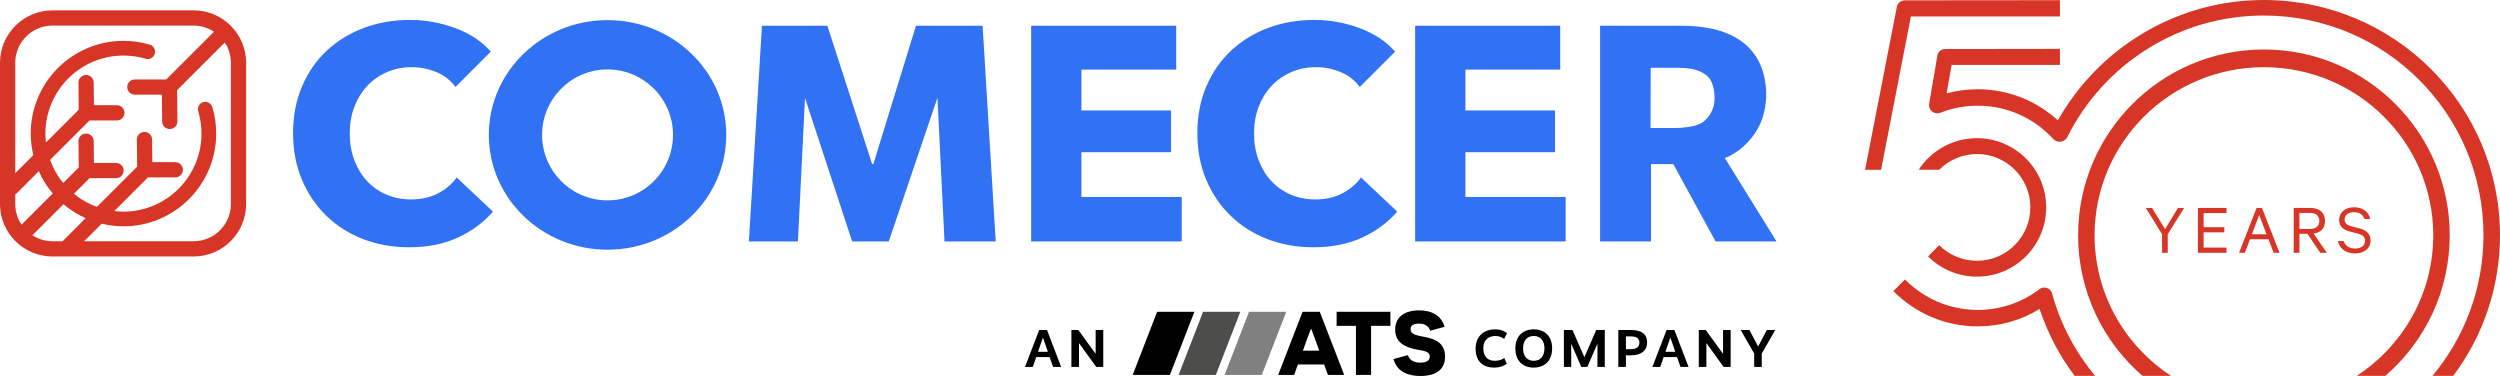 <?xml version="1.0" encoding="UTF-8"?>
<svg id="Livello_2" data-name="Livello 2" xmlns="http://www.w3.org/2000/svg" viewBox="0 0 530.464 79.781">
  <defs>
    <style>
      .cls-1 {
        fill: #d73627;
      }

      .cls-2 {
        fill: #4d4d4c;
      }

      .cls-3 {
        fill: #3171f4;
      }

      .cls-4 {
        fill: gray;
      }
    </style>
  </defs>
  <g id="Livello_1-2" data-name="Livello 1">
    <g>
      <g>
        <path d="M225.162,77.858h-1.705l-.752-2.099h-2.829l-.726,2.099h-1.66l3.011-7.839h1.66l3,7.839ZM221.309,71.657h-.026l-1.031,2.985h2.092l-1.035-2.985Z"/>
        <polygon points="234.096 77.86 232.607 77.86 228.959 72.817 228.948 72.817 228.948 77.86 227.336 77.86 227.336 70.021 228.81 70.021 232.469 75.065 232.48 75.065 232.48 70.021 234.096 70.021 234.096 77.86"/>
      </g>
      <g>
        <path d="M317.179,69.882c1.548,0,2.192.536,2.591.819l-.625,1.228c-.328-.238-.815-.636-1.861-.636-1.388,0-2.546.804-2.546,2.602,0,1.839,1.012,2.658,2.419,2.658,1.139,0,1.738-.398,2.014-.603l.555,1.217c-.32.261-1.128.83-2.751.83-2.181,0-3.875-1.206-3.875-4.035,0-2.807,1.991-4.08,4.08-4.08"/>
        <path d="M325.435,77.996c-2.352,0-3.897-1.463-3.897-4.057s1.578-4.057,3.908-4.057c2.352,0,3.897,1.467,3.897,4.057s-1.578,4.057-3.908,4.057M325.446,71.292c-1.388,0-2.271.953-2.271,2.635s.882,2.628,2.271,2.628c1.373,0,2.263-.945,2.263-2.628s-.89-2.635-2.263-2.635"/>
        <polygon points="340.513 77.86 338.958 77.86 338.958 72.973 338.935 72.973 336.81 77.86 335.537 77.86 333.412 72.973 333.389 72.973 333.389 77.86 331.833 77.86 331.833 70.021 333.661 70.021 336.173 75.772 336.196 75.772 338.697 70.021 340.513 70.021 340.513 77.86"/>
        <path d="M346.043,75.395h-1.046v2.464h-1.612v-7.839h2.68c2.319,0,3.432.908,3.432,2.635,0,1.716-1.217,2.739-3.454,2.739M346.043,71.383h-1.046v2.706h1.046c1.251,0,1.816-.536,1.816-1.388,0-.837-.566-1.318-1.816-1.318"/>
        <path d="M358.287,77.858h-1.705l-.752-2.099h-2.829l-.726,2.099h-1.66l3.011-7.839h1.66l3,7.839ZM354.434,71.657h-.026l-1.031,2.985h2.092l-1.035-2.985Z"/>
        <polygon points="367.219 77.86 365.73 77.86 362.082 72.817 362.071 72.817 362.071 77.86 360.46 77.86 360.46 70.021 361.934 70.021 365.592 75.065 365.604 75.065 365.604 70.021 367.219 70.021 367.219 77.86"/>
        <polygon points="373.817 75.019 373.817 77.859 372.213 77.859 372.213 75.019 369.35 70.02 371.2 70.02 373.043 73.497 373.065 73.497 374.896 70.02 376.679 70.02 373.817 75.019"/>
      </g>
      <g>
        <path d="M275.402,77.332l-.804,2.218h-3.387l5.174-13.392h3.651l5.178,13.396h-3.443l-.804-2.218h-5.565v-.004ZM278.964,71.745c-.421-1.109-.726-1.95-.744-1.969h-.056c-.019.019-.328.841-.748,1.95l-.96,2.68h3.462l-.953-2.658v-.004Z"/>
        <polygon points="290.924 69.142 290.924 79.55 287.711 79.55 287.711 69.142 283.613 69.142 283.613 66.157 295.018 66.157 295.018 69.142 290.924 69.142"/>
        <path d="M298.745,75.348c.272,1.012,1.21,1.604,2.665,1.601,1.225-.007,1.969-.428,1.969-1.288-.007-1.284-1.612-1.202-3.257-1.597-1.82-.436-4.08-1.269-4.087-4.102-.011-2.736,2.051-4.102,5.055-4.109,2.736-.007,4.69,1.094,5.442,3.484l-3.06.834c-.328-.975-1.094-1.511-2.434-1.504-1.225.004-1.738.48-1.738,1.191.004,1.128,1.284,1.299,3.164,1.671,1.973.38,4.154,1.213,4.161,4.106.011,2.751-1.921,4.135-5.192,4.146-2.334.007-4.977-.692-5.751-3.599l3.06-.83.004-.004Z"/>
        <polygon class="cls-4" points="267.733 79.551 272.926 66.158 265.027 66.158 259.835 79.551 267.733 79.551"/>
        <polygon class="cls-2" points="257.985 79.551 263.178 66.158 255.275 66.158 250.087 79.551 257.985 79.551"/>
        <polygon points="248.237 79.551 253.43 66.158 245.527 66.158 240.339 79.551 248.237 79.551"/>
      </g>
      <g>
        <path class="cls-1" d="M48.991,43.289c0,4.355-3.544,7.899-7.898,7.899h-23.245l3.733-3.733c1.481.357,3.022.569,4.615.569,10.846,0,19.675-8.825,19.675-19.675,0-1.913-.275-3.808-.815-5.628-.249-.823-1.117-1.299-1.943-1.05-.826.246-1.295,1.117-1.05,1.943.458,1.53.689,3.123.689,4.735,0,9.131-7.429,16.556-16.556,16.556-.659,0-1.303-.048-1.939-.123l7.139-7.143h5.795c.893,0,1.619-.722,1.619-1.616s-.726-1.615-1.619-1.615h-4.865l-.056-4.817c-.007-.886-.73-1.597-1.615-1.597h-.019c-.893.007-1.608.741-1.597,1.634l.063,5.732-8.539,8.539c-1.787-.651-3.443-1.586-4.883-2.773l3.324-3.324h5.621c.893,0,1.615-.722,1.615-1.615s-.722-1.619-1.615-1.619h-4.69l-.052-4.634c-.011-.89-.733-1.601-1.619-1.601h-.015c-.893.011-1.612.741-1.601,1.634l.063,5.557-3.313,3.313c-1.191-1.448-2.122-3.108-2.769-4.906l8.375-8.375h5.799c.893,0,1.615-.722,1.615-1.616s-.722-1.619-1.615-1.619h-4.869l-.052-4.813c-.011-.886-.733-1.601-1.619-1.601h-.015c-.893.011-1.612.744-1.601,1.638l.063,5.728-6.957,6.96c-.071-.622-.115-1.247-.115-1.887,0-9.127,7.426-16.556,16.556-16.556,1.601,0,3.186.231,4.709.681.83.238,1.694-.231,1.936-1.057.246-.826-.227-1.694-1.053-1.935-1.809-.536-3.692-.808-5.591-.808-10.85,0-19.675,8.825-19.675,19.675,0,1.574.205,3.097.555,4.567l-3.841,3.841V13.33c0-4.355,3.544-7.899,7.898-7.899h29.96c1.593,0,3.075.484,4.318,1.299l-10.128,10.124h-6.678c-.893,0-1.615.722-1.615,1.615s.722,1.619,1.615,1.619h5.747l.056,5.691c.007.89.73,1.601,1.615,1.601h.019c.893-.007,1.608-.737,1.601-1.63l-.067-6.618,10.121-10.117c.815,1.243,1.295,2.721,1.295,4.314v29.96ZM3.235,41.246c.082-.056.171-.089.242-.16l4.753-4.753c.763,1.716,1.764,3.302,2.963,4.716l-6.625,6.622c-.841-1.254-1.333-2.762-1.333-4.381v-2.043ZM6.882,49.926l6.592-6.592c1.411,1.199,2.989,2.196,4.697,2.959l-4.895,4.895h-2.144c-1.567,0-3.019-.469-4.251-1.262M52.226,43.289V13.33c0-6.138-4.995-11.133-11.133-11.133H11.133C4.995,2.197,0,7.192,0,13.33v29.96c0,6.138,4.995,11.133,11.133,11.133h29.96c6.138,0,11.133-4.995,11.133-11.133"/>
        <path class="cls-3" d="M200.411,51.239l-1.593-32.394h.733l-10.973,32.394h-7.757l-10.649-32.394h.733l-1.593,32.394h-10.411l2.777-45.779h13.88l9.499,29.357h.257l9.045-29.357h14.137l2.781,45.779h-10.865ZM128.911,42.514c7.671,0,13.891-6.22,13.891-13.891s-6.22-13.891-13.891-13.891-13.891,6.22-13.891,13.891,6.22,13.891,13.891,13.891M103.723,28.623c0-13.452,11.278-24.354,25.188-24.354s25.192,10.902,25.192,24.354-11.278,24.358-25.192,24.358-25.188-10.906-25.188-24.358M332.213,51.239v-9.439h-21.272v-9.507h19.009v-8.859h-19.009v-8.665h20.111V5.46h-30.779v45.779h31.94ZM296.476,44.904c-2.025,2.326-4.526,4.169-7.5,5.528-2.974,1.359-6.402,2.036-10.281,2.036-3.536,0-6.8-.581-9.797-1.746-2.996-1.165-5.591-2.814-7.79-4.947-2.2-2.133-3.923-4.686-5.174-7.66-1.251-2.978-1.872-6.253-1.872-9.83,0-3.663.633-6.983,1.906-9.957,1.269-2.974,3.026-5.505,5.271-7.597,2.241-2.092,4.869-3.696,7.887-4.82,3.019-1.12,6.272-1.679,9.763-1.679,3.235,0,6.413.57,9.54,1.712,3.123,1.143,5.658,2.814,7.597,5.01l-7.5,7.504c-1.035-1.426-2.393-2.479-4.076-3.171-1.679-.689-3.406-1.035-5.174-1.035-1.939,0-3.715.357-5.334,1.068-1.615.711-3.004,1.694-4.169,2.941-1.165,1.251-2.07,2.728-2.717,4.429-.644,1.705-.968,3.57-.968,5.594,0,2.07.324,3.968.968,5.691.648,1.723,1.541,3.201,2.684,4.429,1.143,1.228,2.512,2.189,4.106,2.877,1.597.689,3.343,1.035,5.237,1.035,2.2,0,4.117-.432,5.755-1.295,1.638-.86,2.955-1.98,3.946-3.361l7.694,7.243ZM250.742,51.239v-9.439h-21.276v-9.507h19.009v-8.859h-19.009v-8.665h20.111V5.46h-30.779v45.779h31.944ZM104.602,44.904c-2.029,2.326-4.526,4.169-7.5,5.528-2.974,1.359-6.402,2.036-10.281,2.036-3.536,0-6.8-.581-9.797-1.746-2.996-1.165-5.594-2.814-7.79-4.947-2.2-2.133-3.923-4.686-5.174-7.66-1.251-2.978-1.876-6.253-1.876-9.83,0-3.663.637-6.983,1.909-9.957,1.269-2.974,3.026-5.505,5.267-7.597,2.241-2.092,4.872-3.696,7.891-4.82,3.015-1.12,6.272-1.679,9.763-1.679,3.231,0,6.41.57,9.536,1.712,3.127,1.143,5.658,2.814,7.597,5.01l-7.5,7.504c-1.035-1.426-2.393-2.479-4.072-3.171-1.682-.689-3.406-1.035-5.174-1.035-1.939,0-3.718.357-5.334,1.068-1.615.711-3.008,1.694-4.173,2.941-1.161,1.251-2.066,2.728-2.713,4.429-.648,1.705-.971,3.57-.971,5.594,0,2.07.324,3.968.971,5.691.648,1.723,1.541,3.201,2.684,4.429,1.139,1.228,2.509,2.189,4.106,2.877,1.593.689,3.339,1.035,5.237,1.035,2.2,0,4.117-.432,5.755-1.295,1.638-.86,2.952-1.98,3.946-3.361l7.694,7.243ZM363.576,22.642c-.555,1.928-1.924,3.168-2.702,3.555-.782.391-1.645.592-2.598.741-.957.153-1.887.227-2.795.227h-5.263l.037-12.782h5.911c.823,0,1.679.067,2.568.194.886.13,3.212.748,4.158,2.296,1.057,1.731,1.057,4.489.685,5.769M373.023,27.235c1.63-2.963,1.85-6.309,1.705-8.371-.145-2.062-.722-4.396-1.712-6.16-.994-1.768-2.319-3.19-3.979-4.269-1.66-1.076-3.532-1.842-5.624-2.297-2.092-.45-4.236-.677-6.432-.677h-17.461v45.779h10.798v-16.411h4.738l8.97,16.411h12.931l-10.973-17.706c2.52-.89,5.408-3.335,7.039-6.298"/>
      </g>
      <g>
        <path class="cls-1" d="M500.062,79.751h6.071c8.362-7.228,13.661-17.907,13.663-29.829,0-21.771-17.652-39.422-39.427-39.422s-39.424,17.651-39.424,39.422c.001,11.922,5.299,22.601,13.665,29.829h6.067c-9.775-6.372-16.236-17.349-16.237-29.829.002-19.698,16.086-35.666,35.929-35.666s35.931,15.968,35.932,35.666c-.003,12.48-6.462,23.457-16.239,29.829M404.207,59.291l-2.464,2.468c4.562,4.623,10.901,7.493,17.91,7.493,4.809,0,9.304-1.351,13.124-3.696,1.704,5.155,4.237,9.935,7.428,14.196h4.37c-4.222-5.051-7.391-10.995-9.162-17.513-.148-.655-.826-1.225-1.638-1.225-.38,0-.727.123-.996.32-3.628,2.773-8.185,4.426-13.125,4.426-6.049,0-11.516-2.475-15.448-6.469M430.81,44.007c0,6.257-5.072,11.33-11.325,11.33-3.13,0-5.966-1.269-8.014-3.313.006.007-2.359,2.39-2.369,2.382,2.653,2.646,6.324,4.292,10.381,4.292,8.114,0,14.689-6.577,14.689-14.692.002-8.111-6.577-14.688-14.688-14.688-5.166,0-9.742,2.665-12.368,6.7-.01-.004,4.344,0,4.344,0,2.049-2.04,4.907-3.339,8.023-3.339,6.257,0,11.331,5.073,11.328,11.327M405.465,3.491h31.627l-.003-3.45s-32.877.034-32.88.03c-.8,0-1.529.551-1.7,1.277-.005-.015-6.77,34.676-6.77,34.676h3.402l6.324-32.532ZM520.542,79.751c6.233-8.323,9.922-18.644,9.922-29.829,0-27.57-22.426-49.922-50.093-49.922-18.749,0-35.137,10.337-43.723,25.538-4.478-4.098-10.446-6.599-16.997-6.599-2.282,0-4.507.305-6.61.878l1.067-6.045h22.977v-3.402s-24.388.034-24.381.034c-.759-.004-1.403.514-1.597,1.228,0,.004-.829,5.01-1.771,10.355-.015.078-.025.186-.028.298.002.968.786,1.757,1.758,1.757.253,0,.495-.056.685-.134,2.429-.949,5.104-1.481,7.904-1.481,6.335,0,12.026,2.702,15.988,7.039.326.372.867.614,1.388.614.666,0,1.321-.417,1.611-.975,7.638-15.302,23.449-25.81,41.718-25.81,25.735,0,46.6,20.863,46.6,46.598-.002,11.364-4.072,21.771-10.829,29.859h4.411Z"/>
        <path class="cls-1" d="M496.066,51.157c.357,1.675,1.764,2.617,3.659,2.617s3.283-1.035,3.283-2.754c0-1.351-.852-2.174-2.371-2.561l-1.627-.417c-.994-.264-1.519-.651-1.519-1.459,0-.975.838-1.563,1.969-1.563,1.254,0,1.969.618,2.263,1.47h1.221c-.354-1.504-1.515-2.509-3.484-2.509-1.802,0-3.13,1.083-3.13,2.695,0,1.444.96,2.111,2.278,2.449l1.705.45c1.102.279,1.519.759,1.519,1.504,0,1.057-.867,1.66-2.107,1.66-1.165,0-2.066-.529-2.419-1.582h-1.239ZM487.91,45.187h2.282c1.254,0,1.936.636,1.936,1.694s-.681,1.69-1.936,1.69h-2.282v-3.383ZM489.6,49.605l2.728,4.031h1.396l-2.807-4.076c1.489-.201,2.419-1.098,2.419-2.68,0-1.802-1.21-2.758-3.115-2.758h-3.532v9.514h1.221v-4.031h1.69ZM479.372,45.637l1.548,4.065h-3.101l1.552-4.065ZM478.813,44.123l-3.718,9.514h1.239l1.083-2.866h3.923l1.098,2.866h1.24l-3.718-9.514h-1.146ZM466.366,44.123v9.514h6.06v-1.098h-4.85v-3.242h4.4v-1.083h-4.4v-3.008h4.85v-1.083h-6.06ZM459.391,48.615l-2.743-4.493h-1.332l3.443,5.594v3.919h1.206v-3.919l3.473-5.594h-1.303l-2.743,4.493Z"/>
      </g>
    </g>
  </g>
</svg>